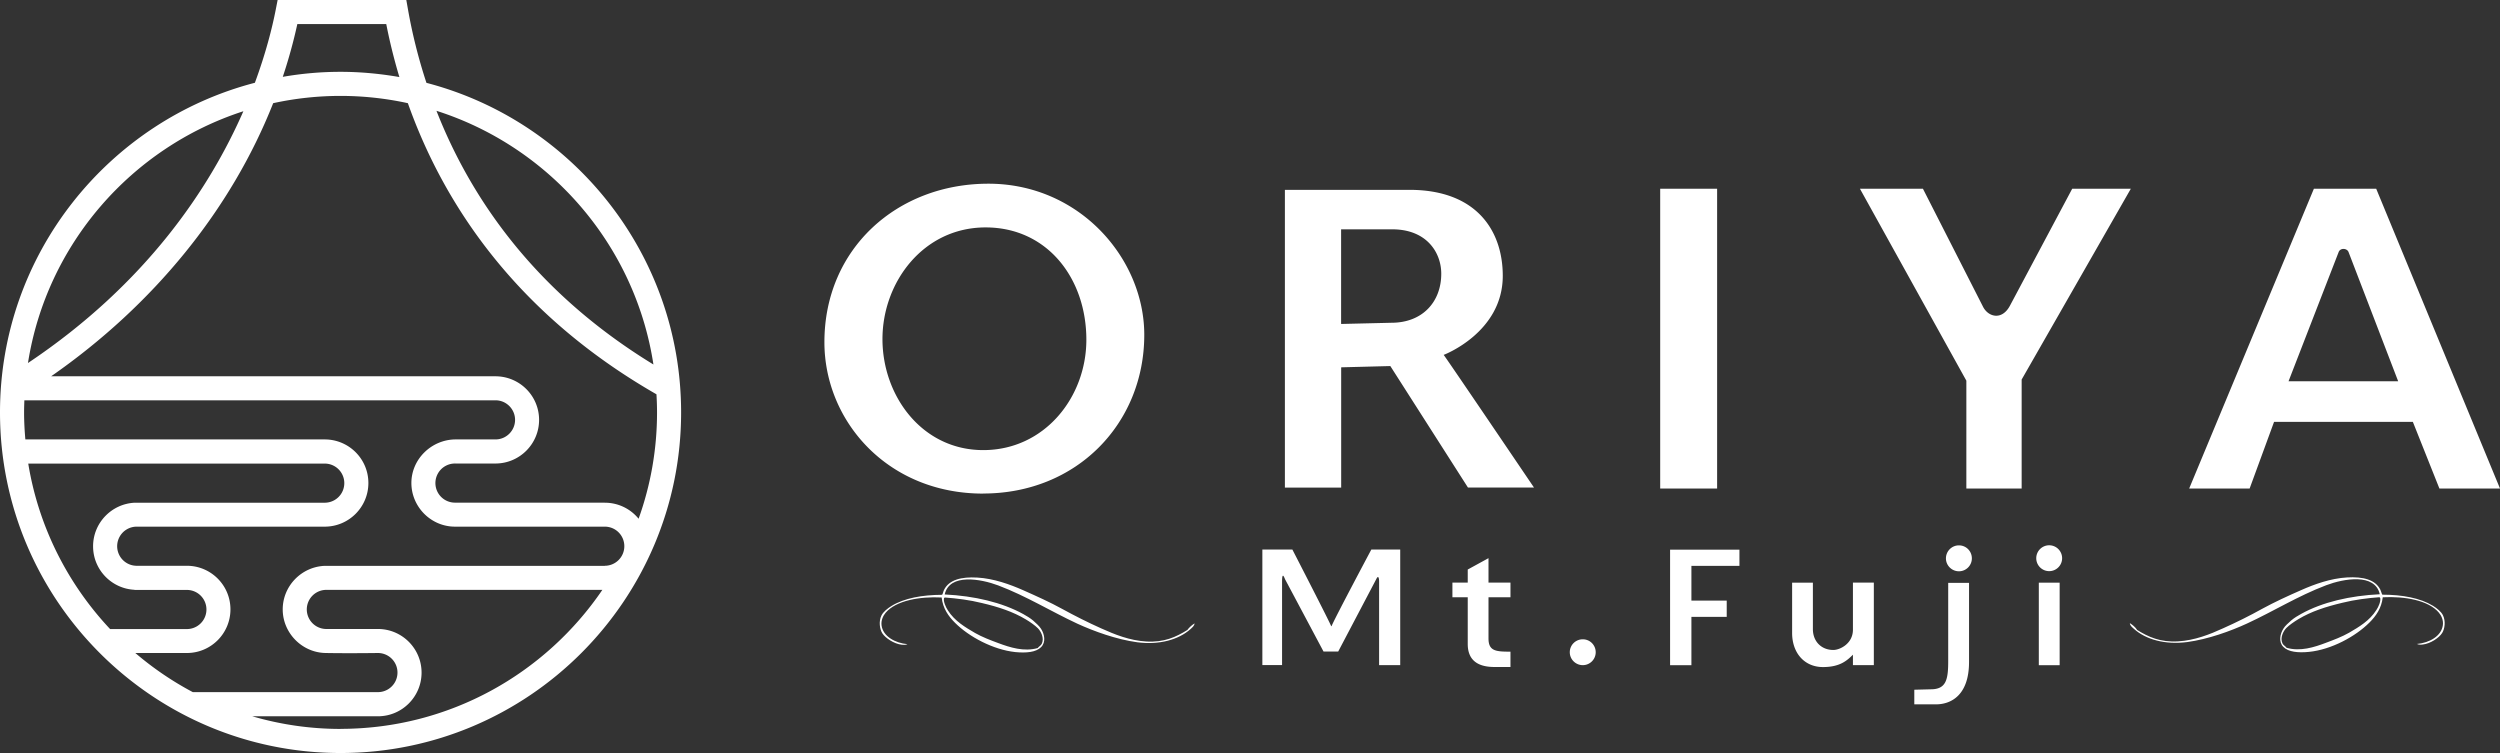 <svg id="_レイヤー_2" data-name="レイヤー 2" xmlns="http://www.w3.org/2000/svg" viewBox="0 0 353.98 106.62"><rect x="0" y="0" width="353.98" height="106.62" fill="#333333" stroke="none"/><defs><style>.cls-2{fill:#fff;stroke-width:0}</style></defs><g id="text"><path class="cls-2" d="M60.38 11.73c-1.19-3.62-2.03-7.1-2.6-10.32L57.53 0H39.31l-.27 1.38c-.5 2.56-1.4 6.14-2.95 10.34C15.35 17.12 0 36 0 58.4c0 26.59 21.64 48.22 48.22 48.22S96.44 84.99 96.44 58.4c0-22.39-15.34-41.27-36.06-46.67Zm32.14 39.88C75.67 41.32 66.61 27.96 61.8 15.69c16 5.1 28.13 18.96 30.72 35.92ZM42.1 3.41h12.59c.47 2.39 1.08 4.91 1.86 7.5-2.71-.47-5.49-.74-8.33-.74s-5.53.25-8.18.71c.82-2.46 1.51-4.95 2.06-7.47Zm-7.64 12.34C29.74 26.52 20.81 40.13 3.96 51.4c2.64-16.8 14.65-30.52 30.5-35.65ZM4 65.64h41.98a2.77 2.77 0 1 1 0 5.54H19.07c-3.28.16-5.89 2.87-5.89 6.17s2.6 6 5.87 6.16v.02h7.41a2.77 2.77 0 1 1 0 5.54H15.59C9.62 82.72 5.47 74.63 4 65.64Zm44.22 37.57c-4.34 0-8.53-.63-12.5-1.79h17.79c3.41 0 6.18-2.77 6.18-6.18s-2.77-6.18-6.18-6.18h-7.3a2.77 2.77 0 1 1 0-5.54h39.08c-8.07 11.87-21.68 19.68-37.08 19.68Zm37.41-23.09H45.95c-3.28.15-5.92 2.86-5.92 6.17s2.71 6.11 6.07 6.17 7.41 0 7.41 0a2.77 2.77 0 1 1 0 5.54H27.3a44.931 44.931 0 0 1-8.14-5.54h7.3c3.41 0 6.17-2.77 6.17-6.18s-2.77-6.17-6.17-6.17h-7.1a2.77 2.77 0 1 1 0-5.54h26.62c3.41 0 6.18-2.77 6.18-6.18s-2.77-6.17-6.18-6.17H3.59c-.11-1.26-.18-2.54-.18-3.83 0-.57.02-1.14.04-1.71h66.71c1.53 0 2.77 1.25 2.77 2.77s-1.24 2.77-2.77 2.77h-5.72c-3.36.05-6.19 2.8-6.19 6.17s2.77 6.18 6.17 6.18h21.21c1.54 0 2.77 1.24 2.77 2.77s-1.24 2.77-2.77 2.77Zm0-8.95H64.42a2.77 2.77 0 1 1 0-5.54v-.33l.01.33h5.72c3.41 0 6.18-2.77 6.18-6.18s-2.77-6.17-6.18-6.17H7.24C21.8 43.15 32.75 29.62 38.68 14.61a44.666 44.666 0 0 1 19.07 0c4.96 13.98 15.05 29.66 35.2 41.22.05.85.08 1.7.08 2.57 0 5.28-.92 10.34-2.61 15.05a6.156 6.156 0 0 0-4.79-2.27Zm157.5-2h-8.06V26.72h8.06v42.45Zm58.58-42.45-15.46 27.02v15.43h-7.83V53.9l-15.07-27.18h8.92l8.51 16.71c.73 1.45 2.69 2 3.83-.18l8.8-16.53h8.3Zm52.27 42.45h-8.58l-3.76-9.44h-19.65l-3.46 9.44h-8.56l17.66-42.45h8.82l17.53 42.45Zm-14.42-15.19-7.02-18.28c-.2-.56-1.17-.65-1.41 0l-7.09 18.28h15.53ZM139.2 69.89c-13.55 0-22.47-10.29-22.47-21.44 0-13.27 10.32-22.44 23.22-22.44s22.07 10.6 22.07 21.4c0 12.53-9.53 22.47-22.82 22.47Zm.36-37.69c-8.83 0-14.61 7.76-14.61 15.81s5.6 15.72 14.27 15.72 14.6-7.47 14.6-15.63c0-8.68-5.53-15.9-14.27-15.9Zm64.85 18.05s8.37-3.15 8.37-11.19c0-6.35-3.67-12.18-13.22-12.18h-17.63v42.16h7.97V52.01l6.96-.18 10.99 17.2h9.35s-12.79-18.89-12.79-18.78Zm-14.52-17.78h7.24c4.87 0 6.94 3.28 6.94 6.29 0 3.95-2.63 6.94-7.06 6.94l-7.12.17V32.48Z"/><path d="M169.14 88.26c-.02.36-.35.61-.58.82-1.68 1.5-4.42 2.27-7.54 1.86-2.95-.4-6.13-1.56-8.47-2.63-3.78-1.76-7.18-3.89-11.21-5.42-2.45-.92-6.9-1.75-7.58 1.28 4.21.2 8.13 1.13 11.13 2.78.49.27.98.57 1.4.92.41.37.85.75 1.12 1.17.48.76.71 1.88 0 2.59-.72.73-2.12.85-3.64.7-3.15-.33-6.57-2.17-8.54-4.14-.95-.94-1.72-2.04-1.9-3.59-3.09-.16-6.46.43-7.93 2.16-.32.39-.67 1.02-.58 1.78.2 1.56 1.92 2.51 3.67 2.67-.24.12-.56.1-.81.08-1.1-.13-2.31-.94-2.75-1.62-.37-.58-.54-1.71-.11-2.55.25-.49.84-.97 1.39-1.31 1.81-1.12 4.36-1.58 7.19-1.59.14-.24.16-.48.27-.7.71-1.44 2.46-1.87 4.72-1.74 2.31.13 4.63.97 6.46 1.78 1.92.85 3.81 1.7 5.57 2.67 1.79.98 3.59 1.89 5.49 2.74 1.93.87 4.04 1.72 6.37 1.86 2.54.16 4.25-.64 5.84-1.63.27-.37.61-.67 1-.92m-35.46-3.56c-.1.44.24 1.23.55 1.7.95 1.5 2.43 2.38 3.86 3.21.98.56 2.15 1.01 3.29 1.43 1.66.62 3.64 1.25 5.57.7.19-.25.46-.36.58-.62.38-.8-.14-1.76-.54-2.17-.41-.41-1.1-.9-1.74-1.28-1.81-1.08-3.83-1.75-6.22-2.31-1.73-.43-3.52-.65-5.23-.78-.05.02-.09.06-.12.11m168.93 4.48c1.58.98 3.29 1.78 5.83 1.62 2.33-.14 4.46-.98 6.38-1.86 1.9-.85 3.71-1.75 5.49-2.74 1.76-.96 3.63-1.82 5.57-2.67 1.82-.81 4.15-1.65 6.46-1.78 2.26-.13 4.01.3 4.72 1.74.11.22.14.45.27.7 2.82 0 5.38.47 7.19 1.58.55.34 1.14.82 1.39 1.31.43.84.27 1.97-.11 2.55-.44.68-1.65 1.5-2.75 1.62-.25.03-.57.04-.81-.08 1.76-.16 3.47-1.11 3.67-2.67.1-.75-.25-1.39-.58-1.78-1.47-1.74-4.84-2.32-7.93-2.16-.18 1.55-.95 2.65-1.9 3.59-1.97 1.97-5.38 3.82-8.54 4.14-1.52.15-2.91.03-3.63-.7-.71-.7-.48-1.83 0-2.59.25-.42.7-.79 1.12-1.17.41-.35.91-.65 1.4-.92 2.99-1.66 6.92-2.58 11.13-2.78-.68-3.03-5.14-2.2-7.58-1.28-4.03 1.53-7.44 3.68-11.21 5.42-2.34 1.08-5.52 2.23-8.47 2.63-3.12.41-5.87-.36-7.54-1.86-.23-.21-.57-.45-.59-.82.4.25.75.55 1.01.93m34.33-4.6c-1.71.13-3.49.35-5.22.78-2.4.57-4.42 1.23-6.23 2.31-.63.38-1.33.86-1.74 1.28-.4.41-.92 1.37-.54 2.17.12.26.39.36.58.62 1.93.56 3.91-.07 5.56-.7 1.13-.42 2.31-.87 3.29-1.43 1.43-.83 2.91-1.71 3.86-3.21.32-.47.65-1.26.55-1.7-.02-.06-.06-.09-.12-.11" style="fill:#fff;stroke-width:0;fill-rule:evenodd"/><path class="cls-2" d="M213.87 94.44h-2.27c-2.52 0-3.78-1.09-3.78-3.26v-6.61h-2.17v-2.08h2.17v-1.85l2.94-1.61v3.46h3.11v2.08h-3.11v5.84c0 1.79 1.06 1.86 3.11 1.86v2.17Zm32.42-14.32h-6.8v4.92h5v2.3h-5v6.85h-3.02V77.83h9.82v2.3Zm7.46 2.38h2.94v6.58c0 1.73 1.19 2.95 2.9 2.95.9 0 2.77-.87 2.77-2.87v-6.67h2.96v11.69h-2.96V92.7c-.85.85-1.86 1.75-4.24 1.75-2.65 0-4.37-2.02-4.37-4.82v-7.14Zm-55.49 11.68h-2.99v-11.8c0-.87-.23-.75-.37-.44l-5.42 10.31h-2.08l-5.44-10.22c-.15-.36-.43-1.11-.43.37v11.77h-2.79V77.81h4.25s5.38 10.44 5.49 10.85h.06c.31-.86 5.63-10.85 5.63-10.85h4.09v16.36Zm80.54-.44c0 4.67-2.52 5.99-4.68 5.99h-3.07v-2.07l2.32-.06c2.16 0 2.48-1.31 2.48-3.95V82.53h2.95v11.2Zm.4-14.68c0 1.01-.82 1.83-1.83 1.83s-1.84-.82-1.84-1.83.82-1.84 1.84-1.84 1.83.82 1.83 1.84Zm9.48 3.44h2.95v11.69h-2.95zm3.3-3.46a1.83 1.83 0 1 1-3.662-.002 1.83 1.83 0 0 1 3.662.002Zm-66.04 13.31c0 1.01-.82 1.83-1.83 1.83s-1.84-.82-1.84-1.83.82-1.83 1.84-1.83 1.83.82 1.83 1.83Z"/></g></svg>